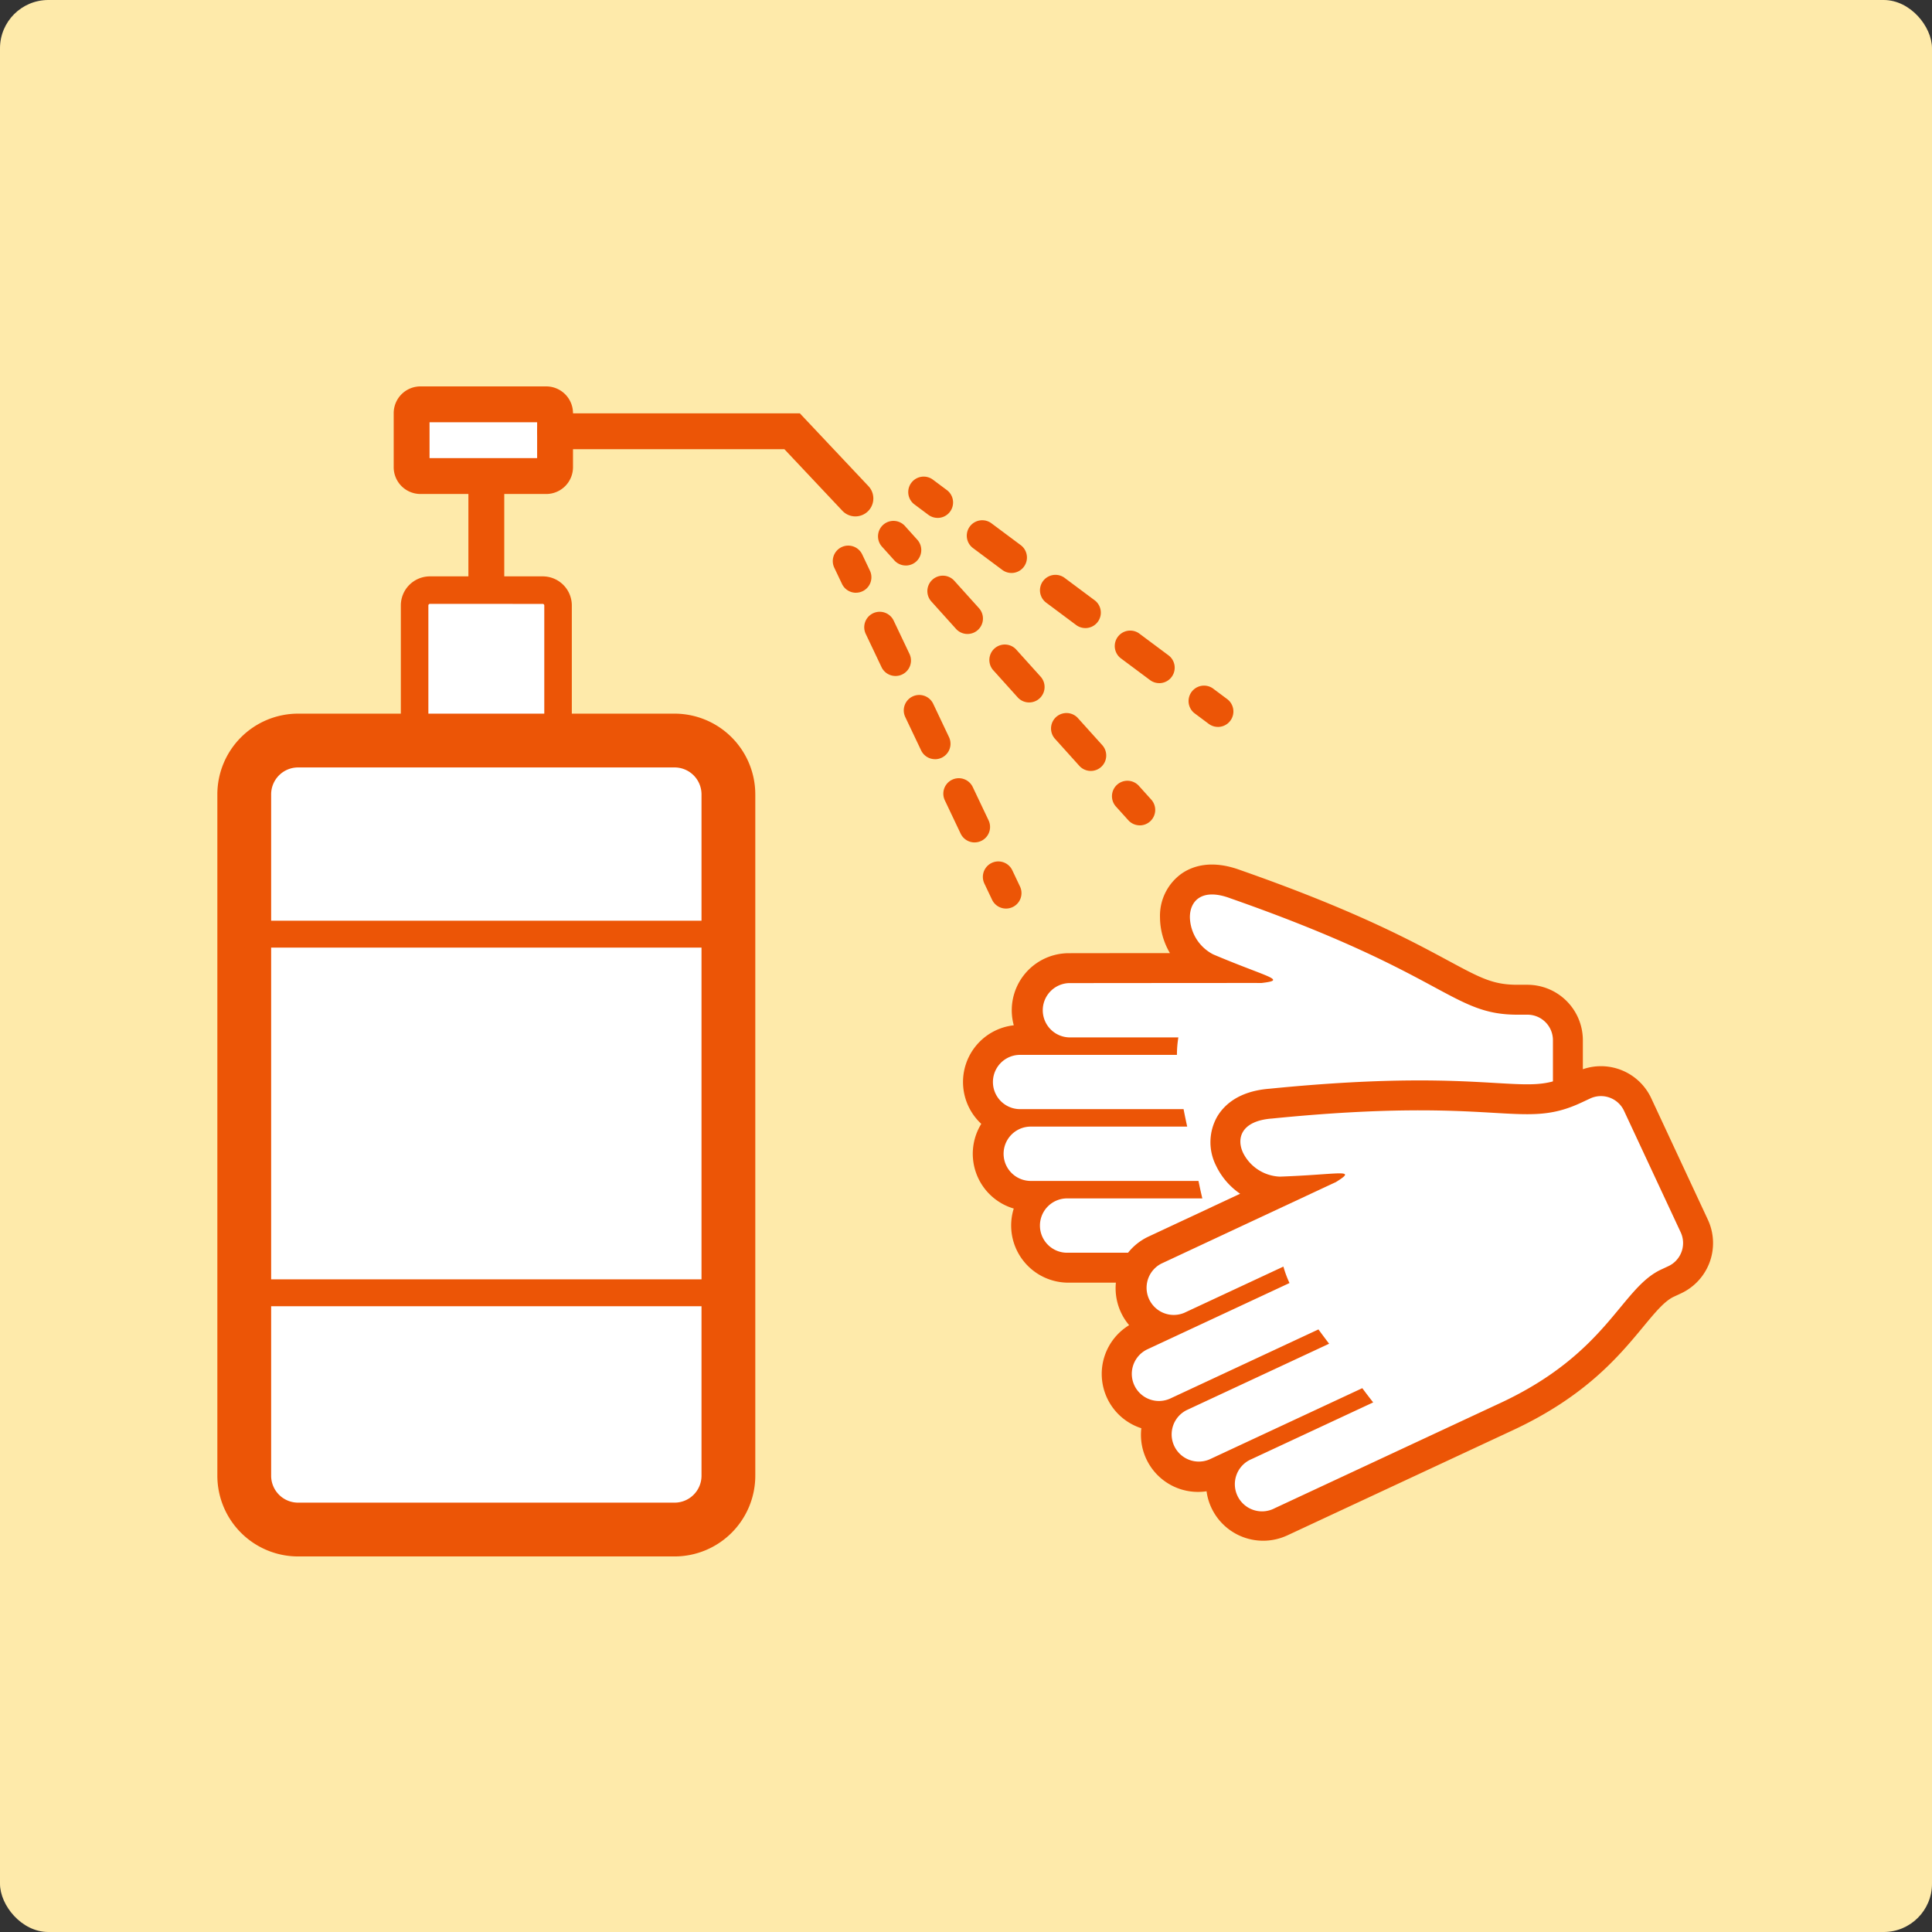 <svg xmlns="http://www.w3.org/2000/svg" xmlns:xlink="http://www.w3.org/1999/xlink" width="320" height="320" viewBox="0 0 320 320"><rect x="0" y="0" width="320" height="320" fill="#333333" stroke="none"/><defs><clipPath id="a"><rect width="247.738" height="193.795" fill="none"/></clipPath></defs><g transform="translate(-760 -10321)"><rect width="320" height="320" rx="8" transform="translate(760 10321)" fill="#feeaaa"/><g transform="translate(796 10385)"><path d="M30,40.41v0Z" transform="translate(14.551 3.441)" fill="#fff"/><rect width="5.94" height="33.316" transform="translate(41.581 10.535)" fill="#ec5506"/><g clip-path="url(#a)"><path d="M43.227,58.362H24.532A2.54,2.54,0,0,1,22,55.829V25.255a2.54,2.54,0,0,1,2.532-2.533H43.227a2.541,2.541,0,0,1,2.533,2.533V55.829a2.541,2.541,0,0,1-2.533,2.533" transform="translate(10.67 11.021)" fill="#fff"/><path d="M43.973,61.386H25.278a4.819,4.819,0,0,1-4.813-4.813V26a4.817,4.817,0,0,1,4.813-4.811H43.973A4.817,4.817,0,0,1,48.786,26V56.574a4.819,4.819,0,0,1-4.813,4.813M25.278,25.746a.259.259,0,0,0-.252.252V56.574a.259.259,0,0,0,.252.254H43.973a.259.259,0,0,0,.252-.254V26a.259.259,0,0,0-.252-.252Z" transform="translate(9.926 10.276)" fill="#ec5506"/><path d="M43.965,13.88H23.128a1.466,1.466,0,0,1-1.461-1.463V3.463A1.466,1.466,0,0,1,23.128,2H43.965a1.467,1.467,0,0,1,1.463,1.463v8.955a1.467,1.467,0,0,1-1.463,1.463" transform="translate(10.509 0.97)" fill="#fff"/><path d="M44.935,17.82H24.1a4.436,4.436,0,0,1-4.431-4.433V4.433A4.436,4.436,0,0,1,24.1,0H44.935a4.438,4.438,0,0,1,4.433,4.433v8.955a4.438,4.438,0,0,1-4.433,4.433M25.607,11.88h17.82V5.94H25.607Z" transform="translate(9.539)" fill="#ec5506"/><path d="M97.53,119.522h52.476l23.7-9.234,6.357-1.84,2.876-5.086V80.6l-4.617-6.09h-7.7l-29.24-13.851-18.468-5.772-5.137,2.654-.636,6.58,10.389,5.772H96.376l-3.463,9.234-5.6,4.183-2.483,6.2,2.483,5.238-.174,7.459,3.462,4.617,2.309,3.463Z" transform="translate(41.146 26.619)" fill="#fff"/><path d="M100.6,122.584h41.243c13.3,0,21.118-3.71,26.824-6.417,2.774-1.316,4.967-2.355,6.65-2.355h1.341a9.187,9.187,0,0,0,9.176-9.176V82.421a9.187,9.187,0,0,0-9.176-9.176h-1.651c-4.057,0-6.09-1.1-11.522-4.024-6.173-3.328-15.5-8.355-34.313-14.945-4.828-1.8-7.994-.695-9.8.557a8.575,8.575,0,0,0-3.577,7.223h0A11.788,11.788,0,0,0,117.442,68c-6.986,0-14.256.012-16.753.015a9.452,9.452,0,0,0-9.112,11.943A9.45,9.45,0,0,0,86.194,96.28a9.452,9.452,0,0,0,5.379,14.029,9.359,9.359,0,0,0-.431,2.817,9.47,9.47,0,0,0,9.458,9.458m41.243-4.96H100.6a4.5,4.5,0,1,1,0-8.992h22.208c-.22-.909-.431-1.877-.64-2.9H94.24a4.5,4.5,0,0,1,0-8.995H120.3q-.321-1.452-.6-2.894H92.618a4.494,4.494,0,0,1,0-8.989H118.6a18.07,18.07,0,0,1,.236-2.894H100.689a4.5,4.5,0,0,1,0-8.992s31.24-.031,31.932-.019c1.288-.153,1.908-.291,1.908-.512,0-.524-3.506-1.506-9.923-4.226a7.118,7.118,0,0,1-3.86-6.157c0-2.743,2.037-4.892,6.735-3.119C163.253,71.458,164.025,78.2,175.007,78.2h1.651a4.221,4.221,0,0,1,4.219,4.219v22.216a4.219,4.219,0,0,1-4.219,4.216h-1.341C167.946,108.852,161.495,117.624,141.844,117.624Z" transform="translate(40.337 25.865)" fill="#ec5506"/><path d="M125.321,151.866l47.559-22.177L190.461,111.3l4.985-4.353.457-5.826L186.282,80.49l-6.758-3.569-6.975,3.252-32.354-.2-19.178,2.575-3.533,4.574,2.205,6.234,11.855.841-8.37,3.9-19.875,9.27.763,9.832-3.3,6.155.373,6.674,4.462,3.7,3,6.834,5.089,2.721,3.555,2.162Z" transform="translate(48.87 37.308)" fill="#fff"/><path d="M129.373,153.538l37.378-17.43c12.058-5.622,17.574-12.287,21.6-17.152,1.959-2.366,3.506-4.234,5.031-4.945l1.216-.567a9.186,9.186,0,0,0,4.437-12.193l-9.388-20.134a9.186,9.186,0,0,0-12.193-4.439l-1.5.7c-3.677,1.714-5.983,1.58-12.144,1.222-7-.407-17.575-1.022-37.412.956-5.138.407-7.539,2.749-8.652,4.648a8.579,8.579,0,0,0-.19,8.059h0a11.789,11.789,0,0,0,4.007,4.687c-6.328,2.955-12.914,6.035-15.175,7.092a9.455,9.455,0,0,0-3.212,14.675,9.45,9.45,0,0,0,2.021,17.07A9.452,9.452,0,0,0,116,146.228a9.352,9.352,0,0,0,.8,2.735,9.469,9.469,0,0,0,12.569,4.574m35.283-21.925-37.379,17.43a4.5,4.5,0,1,1-3.8-8.148l20.128-9.385c-.584-.732-1.184-1.521-1.806-2.358l-25.312,11.8a4.5,4.5,0,0,1-3.8-8.153L136.3,121.79q-.9-1.181-1.769-2.37l-24.543,11.445a4.494,4.494,0,0,1-3.8-8.145l23.549-10.982a18.145,18.145,0,0,1-1.01-2.724l-16.447,7.67a4.5,4.5,0,0,1-3.8-8.148s28.3-13.232,28.933-13.514c1.1-.683,1.605-1.071,1.512-1.27-.221-.475-3.814.116-10.78.362a7.119,7.119,0,0,1-6.1-3.949c-1.16-2.486-.221-5.3,4.786-5.673,37.711-3.769,41.261,2.017,51.214-2.624l1.5-.7a4.219,4.219,0,0,1,5.6,2.039l9.39,20.135a4.218,4.218,0,0,1-2.042,5.6l-1.215.567C184.6,112.631,182.465,123.307,164.655,131.613Z" transform="translate(47.844 36.773)" fill="#ec5506"/><path d="M74.281,170.182H11.91A8.936,8.936,0,0,1,3,161.272V48.41a8.936,8.936,0,0,1,8.91-8.91H74.281a8.936,8.936,0,0,1,8.91,8.91V161.272a8.936,8.936,0,0,1-8.91,8.91" transform="translate(1.455 19.158)" fill="#fff"/><path d="M75.736,176.092H13.365A13.381,13.381,0,0,1,0,162.727V49.865A13.381,13.381,0,0,1,13.365,36.5H75.736A13.381,13.381,0,0,1,89.1,49.865V162.727a13.381,13.381,0,0,1-13.365,13.365M13.365,45.41A4.46,4.46,0,0,0,8.91,49.865V162.727a4.46,4.46,0,0,0,4.455,4.455H75.736a4.46,4.46,0,0,0,4.455-4.455V49.865a4.46,4.46,0,0,0-4.455-4.455Z" transform="translate(0 17.703)" fill="#ec5506"/><path d="M88.385,20.074a2.965,2.965,0,0,1-2.162-.933l-9.6-10.195H38.637a2.97,2.97,0,1,1,0-5.94H79.185l11.36,12.06a2.97,2.97,0,0,1-2.161,5.007" transform="translate(17.299 1.458)" fill="#ec5506"/><line x2="79.325" transform="translate(4.455 90.726)" fill="#fff"/><rect width="79.325" height="4.455" transform="translate(4.455 88.498)" fill="#ec5506"/><line x2="79.325" transform="translate(4.455 150.126)" fill="#fff"/><rect width="79.325" height="4.455" transform="translate(4.455 147.899)" fill="#ec5506"/><path d="M78.274,22.369a2.555,2.555,0,0,1-1.9-.846l-1.987-2.208a2.559,2.559,0,1,1,3.8-3.424L80.176,18.1a2.559,2.559,0,0,1-1.9,4.272" transform="translate(35.758 7.296)" fill="#ec5506"/><path d="M106.26,53.452a2.56,2.56,0,0,1-1.9-.846l-4.084-4.538a2.559,2.559,0,0,1,3.8-3.424l4.085,4.537a2.56,2.56,0,0,1-1.9,4.272M96.048,42.11a2.551,2.551,0,0,1-1.9-.848l-4.085-4.537A2.56,2.56,0,0,1,93.865,33.3l4.085,4.537a2.56,2.56,0,0,1-1.9,4.272M85.835,30.767a2.555,2.555,0,0,1-1.9-.846l-4.085-4.537a2.56,2.56,0,0,1,3.806-3.426l4.085,4.537a2.559,2.559,0,0,1-1.9,4.272" transform="translate(38.409 10.239)" fill="#ec5506"/><path d="M104.369,51.351a2.555,2.555,0,0,1-1.9-.846L100.479,48.3a2.559,2.559,0,1,1,3.8-3.424l1.988,2.207a2.559,2.559,0,0,1-1.9,4.272" transform="translate(48.415 21.353)" fill="#ec5506"/><path d="M81.947,16.917a2.543,2.543,0,0,1-1.528-.506l-2.38-1.776a2.56,2.56,0,0,1,3.061-4.1l2.38,1.776a2.559,2.559,0,0,1-1.533,4.611" transform="translate(37.35 4.861)" fill="#ec5506"/><path d="M115.48,41.921a2.543,2.543,0,0,1-1.528-.509l-4.895-3.649a2.56,2.56,0,0,1,3.059-4.1l4.895,3.65a2.56,2.56,0,0,1-1.531,4.612M103.243,32.8a2.548,2.548,0,0,1-1.528-.508l-4.893-3.65a2.559,2.559,0,1,1,3.059-4.1l4.895,3.649a2.56,2.56,0,0,1-1.533,4.612M91.008,23.673a2.545,2.545,0,0,1-1.528-.508l-4.895-3.65a2.559,2.559,0,0,1,3.061-4.1l4.895,3.649a2.561,2.561,0,0,1-1.533,4.612" transform="translate(40.526 7.228)" fill="#ec5506"/><path d="M113.212,40.231a2.545,2.545,0,0,1-1.528-.508l-2.38-1.776a2.56,2.56,0,0,1,3.061-4.1l2.38,1.776a2.56,2.56,0,0,1-1.533,4.612" transform="translate(52.515 16.168)" fill="#ec5506"/><path d="M72.48,25.564A2.559,2.559,0,0,1,70.167,24.1l-1.276-2.683a2.561,2.561,0,0,1,4.626-2.2L74.791,21.9a2.56,2.56,0,0,1-2.311,3.659" transform="translate(33.293 8.614)" fill="#ec5506"/><path d="M90.433,63.341a2.559,2.559,0,0,1-2.314-1.461L85.5,56.366a2.56,2.56,0,1,1,4.624-2.2l2.621,5.514a2.56,2.56,0,0,1-2.311,3.658m-6.55-13.784a2.56,2.56,0,0,1-2.314-1.463l-2.621-5.514a2.56,2.56,0,0,1,4.624-2.2L86.193,45.9a2.561,2.561,0,0,1-2.311,3.659M77.331,35.772a2.559,2.559,0,0,1-2.314-1.461L72.4,28.8a2.56,2.56,0,0,1,4.626-2.2l2.62,5.514a2.56,2.56,0,0,1-2.311,3.659" transform="translate(34.993 12.191)" fill="#ec5506"/><path d="M89.219,60.789a2.559,2.559,0,0,1-2.314-1.461L85.63,56.644a2.561,2.561,0,0,1,4.626-2.2L91.53,57.13a2.56,2.56,0,0,1-2.311,3.659" transform="translate(41.412 25.698)" fill="#ec5506"/></g></g></g></svg>